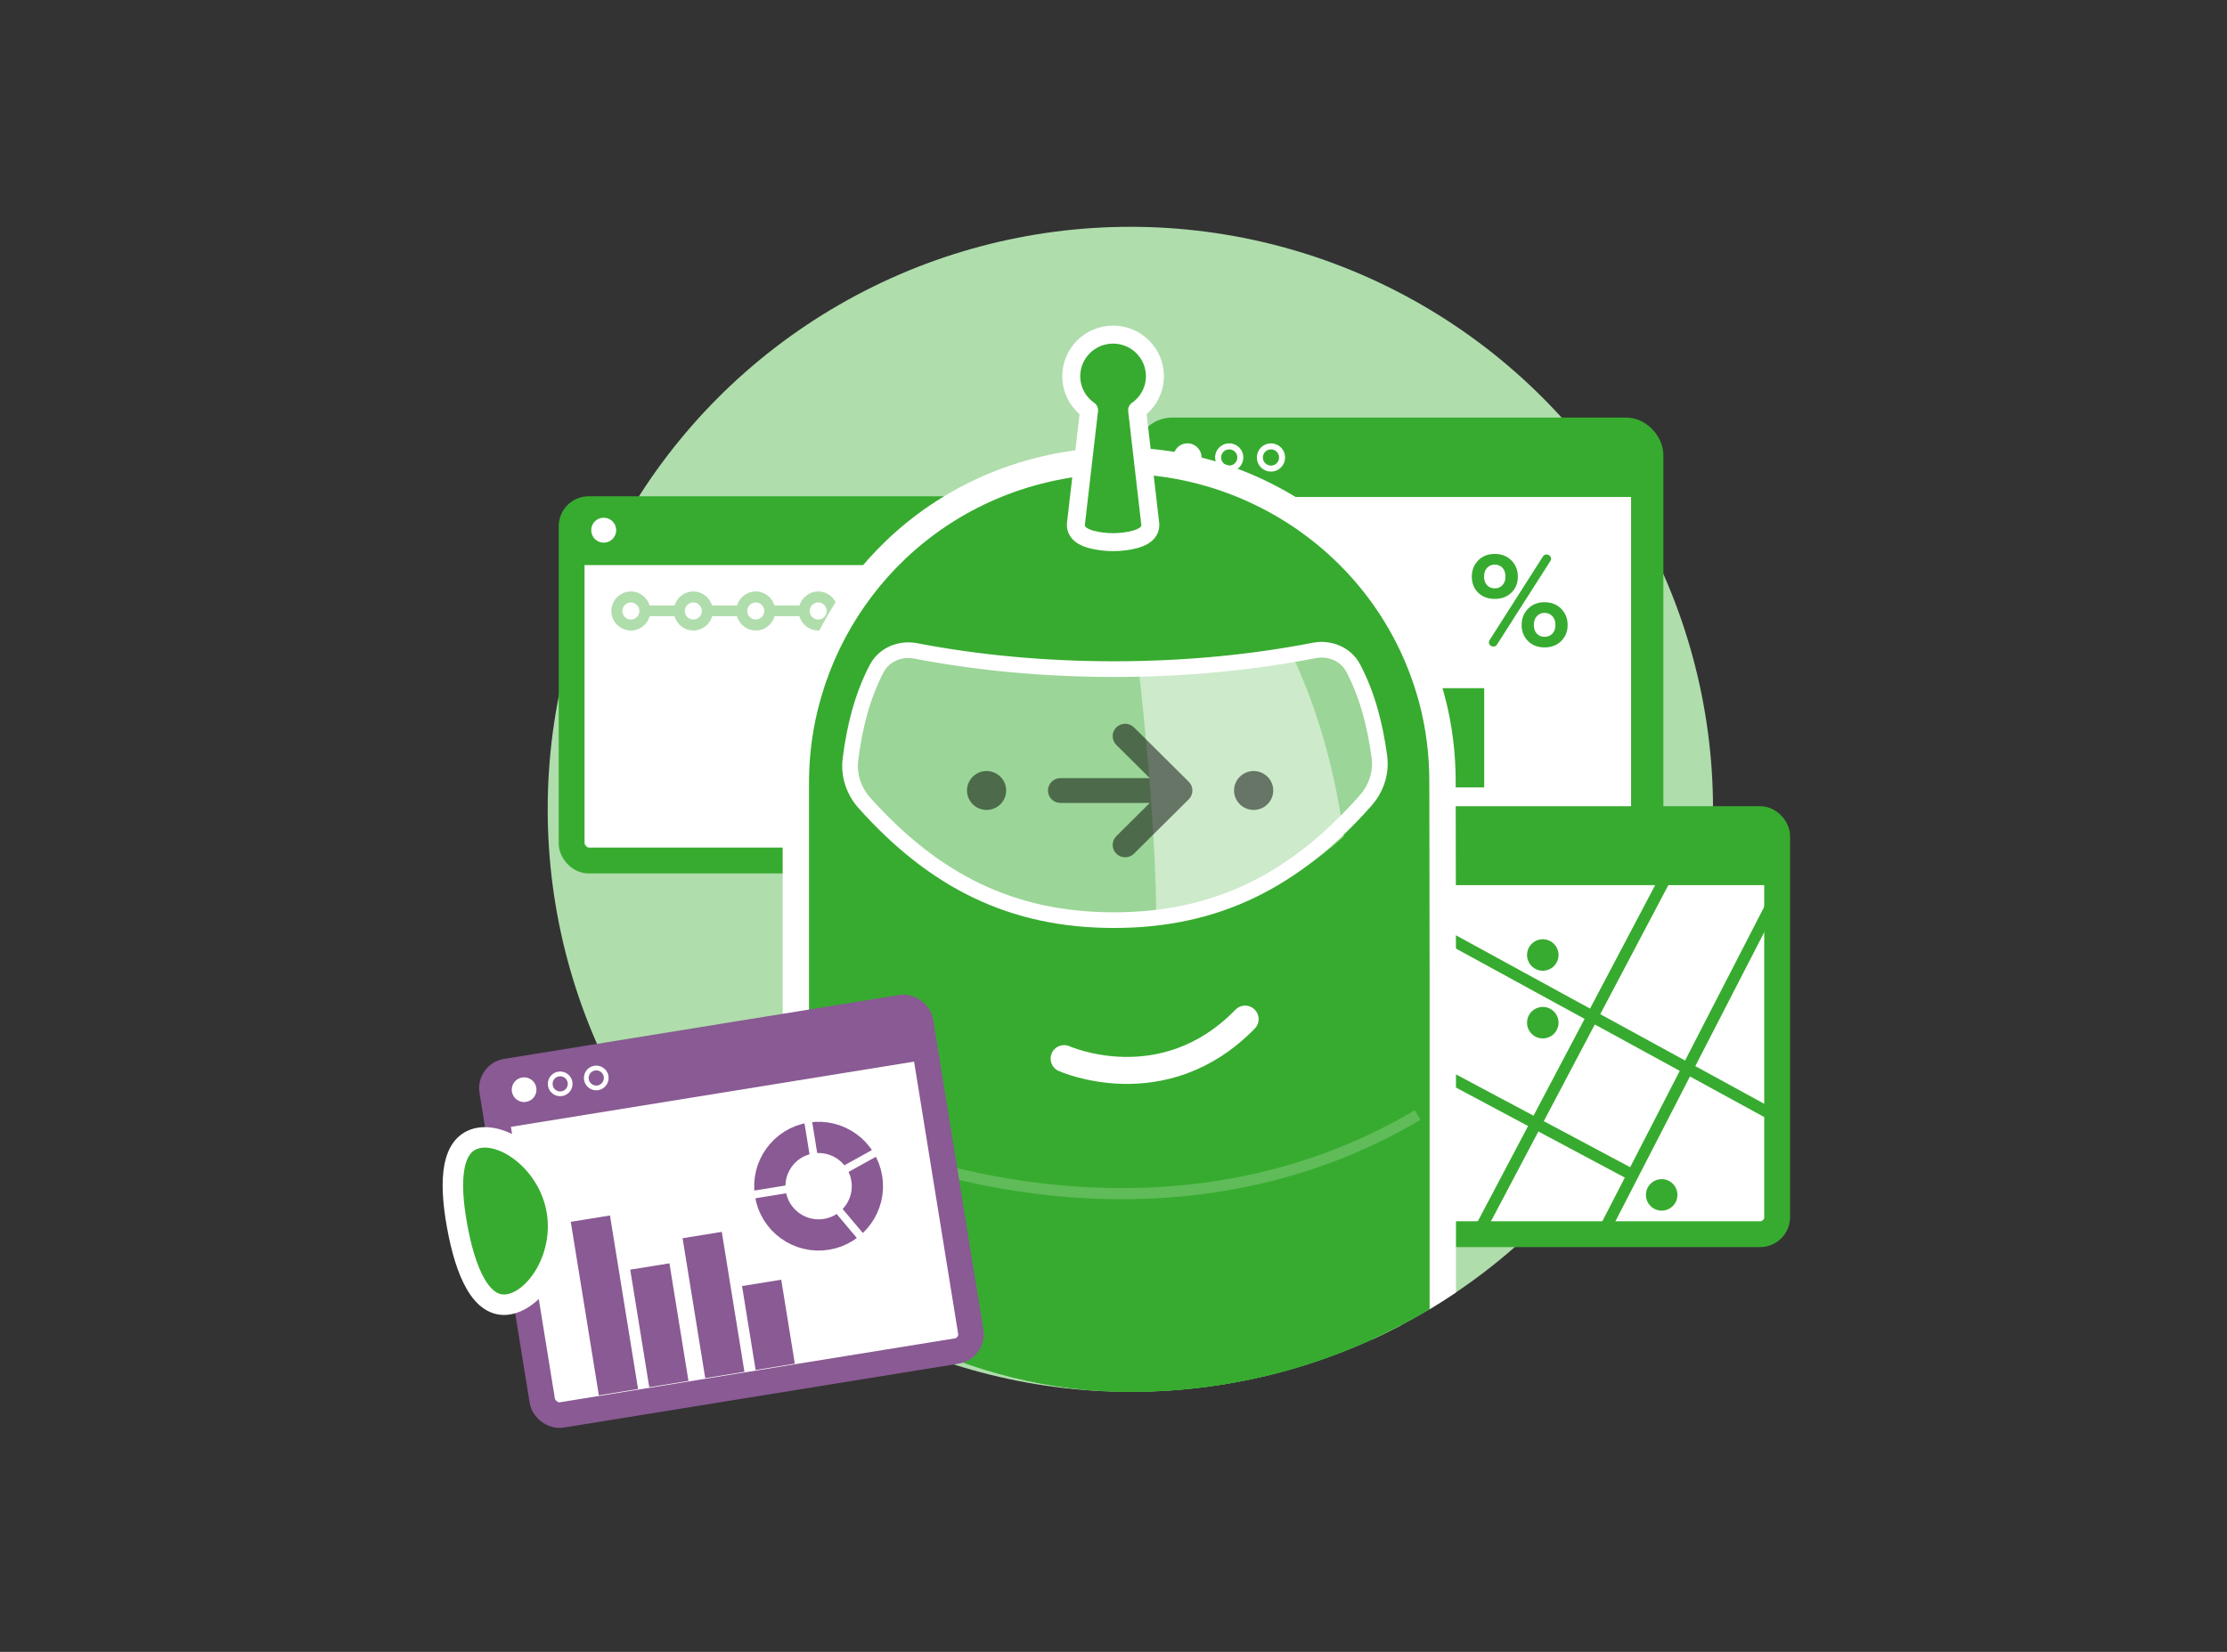 <svg width="589" height="437" viewBox="0 0 589 437" fill="none" xmlns="http://www.w3.org/2000/svg">
<rect x="0" y="0" width="589" height="437" fill="#333333" stroke="none"/>
<circle cx="298.96" cy="214.105" r="154.105" fill="#AFDDAC"/>
<rect x="304.454" y="114.734" width="131.207" height="105.203" rx="5.63" fill="white" stroke="#37AB2F" stroke-width="8.54"/>
<path d="M389.264 152.57C389.264 150.852 389.825 149.42 390.947 148.275C392.069 147.118 393.53 146.54 395.329 146.54C397.152 146.54 398.625 147.118 399.747 148.275C400.88 149.42 401.447 150.852 401.447 152.57C401.447 154.264 400.88 155.667 399.747 156.777C398.625 157.887 397.152 158.442 395.329 158.442C393.518 158.442 392.051 157.887 390.929 156.777C389.819 155.667 389.264 154.264 389.264 152.57ZM392.507 152.57C392.507 153.493 392.77 154.241 393.296 154.814C393.833 155.375 394.511 155.655 395.329 155.655C396.159 155.655 396.837 155.375 397.363 154.814C397.9 154.241 398.169 153.493 398.169 152.57C398.169 151.577 397.906 150.794 397.38 150.221C396.854 149.648 396.171 149.362 395.329 149.362C394.499 149.362 393.822 149.654 393.296 150.239C392.77 150.811 392.507 151.588 392.507 152.57ZM393.787 169.941C393.787 169.743 393.851 169.538 393.979 169.328L408.108 147.171C408.33 146.844 408.646 146.68 409.055 146.68C409.358 146.68 409.627 146.797 409.861 147.031C410.106 147.253 410.229 147.516 410.229 147.819C410.229 148.006 410.171 148.199 410.054 148.398L395.908 170.555C395.686 170.882 395.376 171.046 394.979 171.046C394.651 171.046 394.371 170.941 394.137 170.73C393.903 170.508 393.787 170.245 393.787 169.941ZM402.446 165.349C402.446 163.631 403.007 162.199 404.129 161.054C405.251 159.897 406.712 159.319 408.511 159.319C410.311 159.319 411.778 159.897 412.911 161.054C414.045 162.199 414.611 163.631 414.611 165.349C414.611 167.043 414.045 168.457 412.911 169.591C411.778 170.713 410.311 171.274 408.511 171.274C406.712 171.274 405.251 170.713 404.129 169.591C403.007 168.457 402.446 167.043 402.446 165.349ZM405.671 165.349C405.671 166.307 405.934 167.067 406.46 167.628C406.986 168.189 407.67 168.469 408.511 168.469C409.353 168.469 410.042 168.189 410.58 167.628C411.117 167.067 411.386 166.307 411.386 165.349C411.386 164.379 411.117 163.602 410.58 163.017C410.042 162.433 409.353 162.141 408.511 162.141C407.67 162.141 406.986 162.433 406.46 163.017C405.934 163.59 405.671 164.367 405.671 165.349Z" fill="#37AB2F"/>
<rect x="336.112" y="171.56" width="15.749" height="36.748" fill="#37AB2F"/>
<rect x="357.112" y="164.998" width="15.749" height="43.31" fill="#37AB2F"/>
<rect x="376.798" y="182.06" width="15.749" height="26.249" fill="#37AB2F"/>
<rect x="304.454" y="116.608" width="130.867" height="14.871" fill="#37AB2F"/>
<circle cx="314.056" cy="121.025" r="3.739" fill="white"/>
<circle cx="325.104" cy="121.025" r="2.941" stroke="white" stroke-width="1.595"/>
<circle cx="336.15" cy="121.025" r="2.941" stroke="white" stroke-width="1.595"/>
<rect x="151.186" y="134.708" width="115.913" height="92.94" rx="4.504" fill="white" stroke="#37AB2F" stroke-width="6.832"/>
<rect x="151.184" y="136.357" width="115.612" height="13.138" fill="#37AB2F"/>
<circle cx="159.669" cy="140.264" r="3.303" fill="white"/>
<g opacity="0.4">
<rect x="170.656" y="160.181" width="94.592" height="2.815" fill="#37AB2F"/>
<circle cx="166.855" cy="161.639" r="3.707" fill="white" stroke="#37AB2F" stroke-width="2.909"/>
<circle cx="183.371" cy="161.636" r="3.707" fill="white" stroke="#37AB2F" stroke-width="2.909"/>
<circle cx="199.887" cy="161.636" r="3.707" fill="white" stroke="#37AB2F" stroke-width="2.909"/>
<circle cx="216.405" cy="161.636" r="3.707" fill="white" stroke="#37AB2F" stroke-width="2.909"/>
<circle cx="232.919" cy="161.636" r="3.707" fill="white" stroke="#37AB2F" stroke-width="2.909"/>
</g>
<rect opacity="0.4" x="301.008" y="156.309" width="16.188" height="5.63" rx="2.815" fill="#37AB2F"/>
<rect opacity="0.4" x="301.008" y="178.362" width="16.188" height="5.63" rx="2.815" fill="#37AB2F"/>
<rect opacity="0.4" x="301.008" y="167.335" width="16.188" height="5.63" rx="2.815" fill="#37AB2F"/>
<rect opacity="0.4" x="301.008" y="189.385" width="16.188" height="5.63" rx="2.815" fill="#37AB2F"/>
<rect x="333.066" y="216.69" width="136.956" height="109.813" rx="4.504" fill="white" stroke="#37AB2F" stroke-width="6.832"/>
<rect x="333.066" y="218.64" width="136.601" height="15.523" fill="#37AB2F"/>
<path d="M440.859 231.591L391.028 326.062M469.668 237.301L431.802 310.882M423.989 326.062L431.802 310.882M469.668 295.437L352.877 231.591M431.802 310.882L338.083 260.919" stroke="#37AB2F" stroke-width="3.082"/>
<circle cx="343.089" cy="223.256" r="3.903" fill="white"/>
<circle cx="354.621" cy="223.256" r="3.265" stroke="white" stroke-width="1.276"/>
<circle cx="366.152" cy="223.256" r="3.265" stroke="white" stroke-width="1.276"/>
<circle cx="408.04" cy="252.642" r="4.165" fill="#37AB2F"/>
<circle cx="408.04" cy="270.549" r="4.165" fill="#37AB2F"/>
<circle cx="439.484" cy="316.109" r="4.165" fill="#37AB2F"/>
<g clip-path="url(#clip0_40_7861)">
<path fill-rule="evenodd" clip-rule="evenodd" d="M253.574 422.779H336.013C348.761 422.779 359.096 412.512 359.096 399.849L367.315 348.792H222.271L230.491 399.849C230.491 412.512 240.826 422.779 253.574 422.779V422.779Z" fill="#37AB2F" stroke="white" stroke-width="6.972" stroke-linecap="round" stroke-linejoin="round"/>
<path fill-rule="evenodd" clip-rule="evenodd" d="M273.896 124.765C319.542 112.616 366.448 139.523 378.679 184.857C380.659 192.213 381.51 199.585 381.514 206.852L381.592 257.493V366.522C381.592 366.522 360.054 391.016 296.039 391.016C232.028 391.016 210.485 366.522 210.485 366.522V257.542V206.852C210.551 169.311 235.665 134.938 273.896 124.765Z" fill="#37AB2F" stroke="white" stroke-width="6.972" stroke-linecap="round" stroke-linejoin="round"/>
<path d="M284.541 138.917C284.541 140.578 285.847 141.475 286.359 141.784C287.051 142.201 287.89 142.501 288.7 142.72C290.352 143.168 292.432 143.427 294.391 143.427C296.351 143.427 298.431 143.168 300.083 142.72C300.893 142.501 301.732 142.201 302.424 141.784C302.936 141.475 304.242 140.578 304.242 138.917C304.242 138.825 304.237 138.734 304.226 138.644L300.746 108.521C303.581 106.538 305.455 103.263 305.455 99.527C305.455 93.434 300.486 88.521 294.391 88.521C288.296 88.521 283.328 93.434 283.328 99.527C283.328 103.263 285.202 106.538 288.038 108.521L284.556 138.644C284.546 138.734 284.541 138.825 284.541 138.917Z" fill="#37AB2F" stroke="white" stroke-width="4.759" stroke-linecap="round" stroke-linejoin="round"/>
<path fill-rule="evenodd" clip-rule="evenodd" d="M357.887 176.721C361.648 183.86 363.678 191.768 364.824 200.181C365.391 204.374 363.998 208.587 361.191 211.767C342.6 232.823 321.924 243.425 294.608 243.425C267.587 243.425 247.101 233.044 228.645 212.441C225.817 209.289 224.4 205.092 224.926 200.904C226.019 192.278 228.045 184.179 231.871 176.872C233.798 173.185 238.068 171.405 242.174 172.193C258.275 175.292 275.983 177.014 294.596 177.014C313.426 177.014 331.327 175.247 347.58 172.079C351.678 171.279 355.952 173.042 357.887 176.721V176.721Z" stroke="white" stroke-width="4.144" stroke-linecap="round" stroke-linejoin="round"/>
<g opacity="0.5">
<path fill-rule="evenodd" clip-rule="evenodd" d="M357.888 176.704C361.649 183.844 363.679 191.752 364.825 200.165C365.393 204.358 363.999 208.571 361.193 211.751C342.601 232.807 321.925 243.409 294.609 243.409C267.588 243.409 247.102 233.028 228.646 212.424C225.818 209.273 224.401 205.076 224.927 200.888C226.02 192.262 228.046 184.163 231.872 176.855C233.799 173.169 238.069 171.389 242.175 172.177C258.276 175.276 275.984 176.998 294.597 176.998C313.427 176.998 331.328 175.231 347.582 172.063C351.679 171.263 355.953 173.026 357.888 176.704" fill="white"/>
</g>
<path opacity="0.5" fill-rule="evenodd" clip-rule="evenodd" d="M342.199 174.266C346.579 183.688 352.629 199.838 355.423 221.261C341.027 234.337 324.659 241.955 305.82 244.004C305.792 232.933 305.027 211.986 301.283 178.005C315.626 177.703 329.389 176.446 342.199 174.266" fill="white"/>
<g opacity="0.5">
<path fill-rule="evenodd" clip-rule="evenodd" d="M299.917 192.432C298.631 191.154 296.543 191.154 295.249 192.436C293.962 193.71 293.962 195.788 295.249 197.069L304.101 205.859H280.471C278.646 205.859 277.167 207.324 277.167 209.137C277.167 210.945 278.646 212.415 280.471 212.415H304.101L295.249 221.2C293.962 222.482 293.962 224.555 295.249 225.837C295.894 226.478 296.74 226.797 297.587 226.797C298.43 226.797 299.272 226.478 299.917 225.837L314.404 211.455C315.02 210.839 315.369 210.006 315.369 209.137C315.369 208.267 315.02 207.434 314.404 206.818L299.917 192.432Z" fill="black"/>
<path fill-rule="evenodd" clip-rule="evenodd" d="M260.936 203.977C258.08 203.977 255.754 206.288 255.754 209.121C255.754 211.962 258.08 214.268 260.936 214.268C263.788 214.268 266.114 211.962 266.114 209.121C266.114 206.288 263.788 203.977 260.936 203.977" fill="black"/>
<path fill-rule="evenodd" clip-rule="evenodd" d="M331.567 203.977C328.706 203.977 326.389 206.288 326.389 209.121C326.389 211.962 328.706 214.268 331.567 214.268C334.423 214.268 336.745 211.962 336.745 209.121C336.745 206.288 334.423 203.977 331.567 203.977" fill="black"/>
</g>
<path d="M281.441 280.059C281.441 280.059 307.69 291.845 329.314 269.606" stroke="white" stroke-width="7.138" stroke-linecap="round"/>
<path opacity="0.2" d="M211.692 294.991C239.636 310.679 311.408 332.642 374.944 294.991" stroke="white" stroke-width="2.941"/>
</g>
<g clip-path="url(#clip1_40_7861)">
<rect x="129.446" y="284.184" width="114.787" height="92.038" rx="4.461" transform="rotate(-9.192 129.446 284.184)" fill="white" stroke="#895A93" stroke-width="6.765"/>
<rect x="129.709" y="285.804" width="114.49" height="13.01" transform="rotate(-9.192 129.709 285.804)" fill="#895A93"/>
<circle cx="138.619" cy="288.279" r="3.271" transform="rotate(-9.192 138.619 288.279)" fill="white"/>
<circle cx="148.158" cy="286.736" r="2.639" transform="rotate(-9.192 148.158 286.736)" stroke="white" stroke-width="1.264"/>
<circle cx="157.701" cy="285.177" r="2.639" transform="rotate(-9.192 157.701 285.177)" stroke="white" stroke-width="1.264"/>
<rect x="150.961" y="323.233" width="10.5" height="46.499" transform="rotate(-9.192 150.961 323.233)" fill="#895A93"/>
<rect x="166.686" y="335.891" width="10.5" height="31.499" transform="rotate(-9.192 166.686 335.891)" fill="#895A93"/>
<rect x="180.531" y="327.571" width="10.5" height="37.499" transform="rotate(-9.192 180.531 327.571)" fill="#895A93"/>
<rect x="196.256" y="340.228" width="10.5" height="22.499" transform="rotate(-9.192 196.256 340.228)" fill="#895A93"/>
<circle cx="216.506" cy="313.805" r="12.905" transform="rotate(-9.192 216.506 313.805)" stroke="#895A93" stroke-width="8.26"/>
<path d="M213.208 293.396L216.424 313.27L235.144 302.92L240.203 327.725L230.768 330.82L219.122 317.017L212.347 313.929L194.002 316.898" stroke="white" stroke-width="2.065" stroke-linecap="round" stroke-linejoin="round"/>
</g>
<path d="M120.891 324.308C118.695 312.153 119.332 302.352 126.641 301.032C133.95 299.711 145.018 307.92 147.214 320.075C149.41 332.23 141.902 343.728 134.594 345.048C127.285 346.369 123.087 336.463 120.891 324.308Z" fill="#37AB2F" stroke="white" stroke-width="5.415" stroke-linecap="round" stroke-linejoin="round"/>
<defs>
<clipPath id="clip0_40_7861">
<rect x="144.855" y="60" width="308.209" height="308.209" rx="154.105" fill="white"/>
</clipPath>
<clipPath id="clip1_40_7861">
<rect width="122.274" height="99.192" fill="white" transform="translate(125.153 281.081) rotate(-9.192)"/>
</clipPath>
</defs>
</svg>
